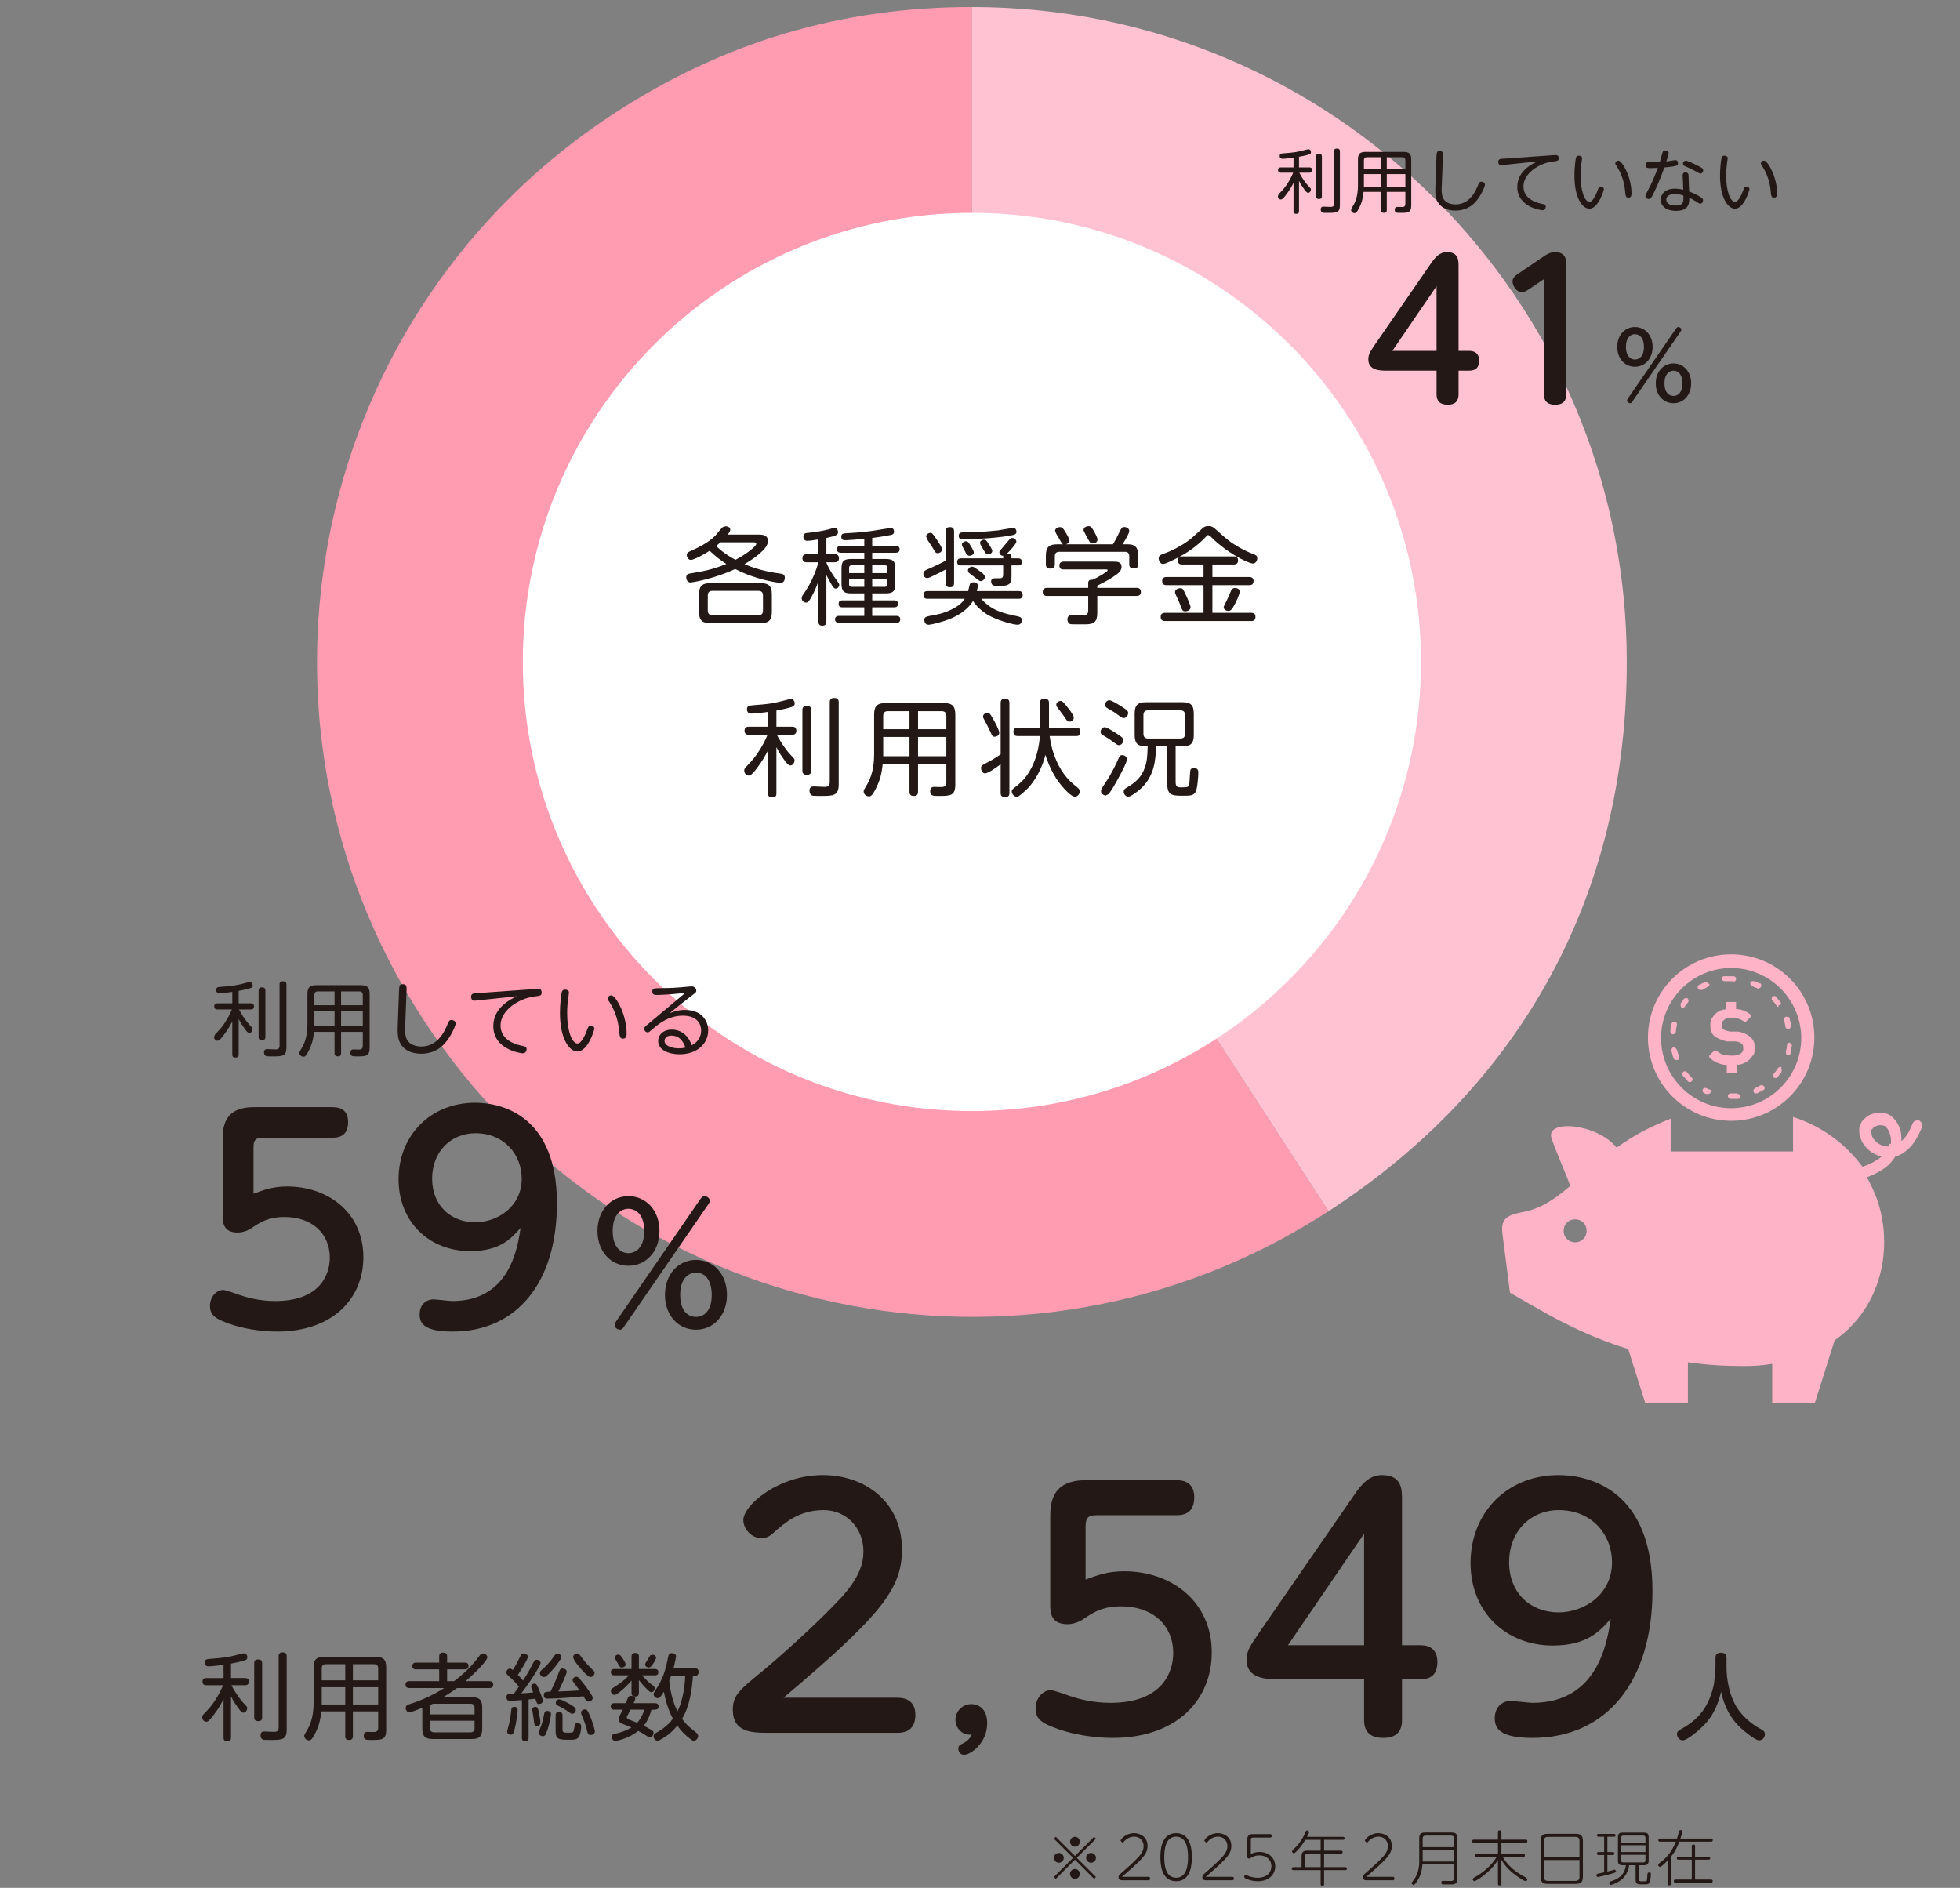<?xml version="1.0" encoding="UTF-8"?>
<svg id="_グループ_238" xmlns="http://www.w3.org/2000/svg" version="1.1" xmlns:xlink="http://www.w3.org/1999/xlink" viewBox="0 0 358 344.8">
  <rect x="0" y="0" width="358" height="344.8" fill="#808080" stroke="none"/>
  <!-- Generator: Adobe Illustrator 29.3.1, SVG Export Plug-In . SVG Version: 2.1.0 Build 151)  -->
  <defs>
    <style>
      .st0 {
        fill: #ff9cb1;
      }

      .st1 {
        fill: #231815;
      }

      .st2 {
        fill: #fff;
      }

      .st3 {
        fill: none;
      }

      .st4 {
        fill: #ffb3c7;
      }

      .st5 {
        fill: #ffc2d2;
      }
    </style>
  </defs>
  <rect class="st3" x="35" width="316.4" height="344.8"/>
  <g id="_グループ_237">
    <path id="_パス_209" class="st4" d="M345.1,208.9v.5h0c-.4,0-.9,0-1.3-.2-.6-.2-1.1-.6-1.5-1.1-.2-.2-.3-.4-.4-.7,0-.2-.1-.4-.1-.6v-.2c0-.2,0-.3.2-.4.1-.2.3-.4.6-.5.2-.1.5-.2.8-.2.2,0,.4,0,.7.1.2,0,.3.2.4.3.3.2.4.5.6.9.2.5.3,1.1.3,1.6v.5M287.7,226.9c-1.2,0-2.1-.9-2.1-2.1s.9-2.1,2.1-2.1,2.1.9,2.1,2.1-.9,2.1-2.1,2.1h0M350.7,204.7c-.6-.2-1.2,0-1.4.6h0c-.3.7-.6,1.4-1,2-.3.4-.6.8-1,1.1h0c0-.8,0-1.6-.3-2.3-.3-.9-.8-1.6-1.5-2.2-.6-.5-1.4-.7-2.2-.7s-1.6.3-2.3.7c-.3.3-.6.6-.9.9-.2.4-.4.8-.5,1.2v.6c0,.6.2,1.3.5,1.9.5.9,1.2,1.6,2,2.1.5.3,1.1.5,1.6.7h-.1c-1,.8-2.2,1.4-3.4,1.8-3.2-4.3-7.6-7.5-12.7-9.1v6.3h-22.3v-6c-1.8.7-3.6,1.5-5.3,2.4-1.6.9-3.1,1.8-4.6,2.9-3.7-4.5-13.1-5.2-11.9-1.7,1.1,3.2,2.7,6.6,3.4,8.7-2.8,2.4-5.4,4.2-8.8,4.8-3.1.6-4,1.4-3.5,4.5l1.3,10.2s3.6,2.1,4.9,2.8c5.3,3.1,10.9,5.7,16.7,7.5l3.1,9.8h7.8v-7.4c3.4.5,6.7.7,10.1.7,1.8,0,3.5-.1,5.3-.4v7.1h7.8l3.6-11.4c8.7-6.1,10.8-17.1,7.7-25.9-.5-1.3-1.1-2.6-1.8-3.9,1.2-.4,2.3-1,3.3-1.7.7-.5,1.3-1.2,1.8-1.9,0,0,0-.1.1-.2h.2c1-.4,1.9-1,2.6-1.8.9-1,1.5-2.2,2-3.4.2-.6,0-1.2-.6-1.4"/>
    <path id="_パス_210" class="st4" d="M320.1,192.8c-.2.4-.5.7-.9,1s-.9.5-1.3.6c-.2,0-.5.1-.7.1v1.5h-1.8v-1.5c-.5,0-1-.1-1.5-.3-.6-.2-1.2-.6-1.6-1,0,0-.1-.1-.1-.2v-.2l.9-.9s.2-.1.4,0c.4.3.8.6,1.2.7.5.1,1,.2,1.5.2.6,0,1.1,0,1.6-.3.4-.2.7-.6.6-1.1,0-.3,0-.6-.3-.8s-.7-.4-1.1-.4h-1.6c-.8-.2-1.6-.5-2.2-.9-.6-.5-.8-1.3-.8-2,0-.5,0-.9.3-1.3.2-.4.5-.7.8-1,.4-.3.8-.5,1.2-.6.2,0,.4,0,.6-.1v-1.3h1.8v1.3c.4,0,.8.1,1.2.2.5.2.9.4,1.3.7,0,0,.1.1.2.2v.3l-.9.9s-.2.1-.3,0c-.3-.2-.6-.4-.9-.5-.4-.1-.9-.2-1.4-.2s-1,0-1.4.4c-.3.2-.5.6-.4.9,0,.3,0,.6.3.8s.7.3,1.1.4h1.4c.9.1,1.7.4,2.4,1,.6.5.9,1.3.8,2,0,.5,0,1-.3,1.4"/>
    <path id="_パス_211" class="st4" d="M316.2,202.4c-7.1,0-12.8-5.8-12.8-12.8,0-7.1,5.8-12.8,12.8-12.8,7.1,0,12.8,5.8,12.8,12.8h0c0,7.1-5.8,12.8-12.8,12.8M316.2,174.3c-8.4,0-15.2,6.8-15.2,15.2s6.8,15.2,15.2,15.2,15.2-6.8,15.2-15.2-6.8-15.2-15.2-15.2"/>
    <path id="_パス_212" class="st4" d="M316.6,179.3h0c.3,0,.5-.2.5-.5s-.2-.5-.5-.5h-1.7c-.3,0-.4.3-.4.5s.2.4.5.4h1.7"/>
    <path id="_パス_213" class="st4" d="M312,179.7c0-.2-.2-.3-.4-.3h-.2c-.2,0-.3.2-.5.2h0l-.6.3c-.2.1-.3.4-.1.7,0,.1.2.2.4.2h.3c.4-.2.7-.4,1.1-.6.2-.1.3-.4.2-.6"/>
    <path id="_パス_214" class="st4" d="M312.8,199.2c-.4-.1-.8-.3-1.2-.5h-.2c-.2,0-.3.1-.4.3s0,.5.2.6l.4.2h.4c.3,0,.5-.2.5-.5,0-.2-.1-.4-.3-.4"/>
    <path id="_パス_215" class="st4" d="M308.1,195.8c-.2-.2-.5-.2-.7,0s-.2.5,0,.7c0,.1.2.2.3.3h0c.2.2.4.5.6.7s.5.2.7,0,.2-.5,0-.7c-.3-.3-.6-.6-.9-1"/>
    <path id="_パス_216" class="st4" d="M305.6,188.9c.2,0,.4-.2.5-.4,0-.4.1-.9.2-1.3,0-.3,0-.5-.4-.6h-.1c-.2,0-.4.1-.5.4-.1.5-.2.9-.2,1.4,0,.3.2.5.4.5h.1Z"/>
    <path id="_パス_217" class="st4" d="M307.5,184.2c.2-.4.5-.7.8-1.1.2-.2.1-.5,0-.7-.2-.2-.5-.1-.7,0h0s-.2.2-.2.3h0c-.1.2-.2.3-.4.5h0v.2c-.1.2,0,.5.2.7h.3c.2,0,.3,0,.4-.2"/>
    <path id="_パス_218" class="st4" d="M306.2,191.7c0-.2-.2-.4-.5-.4h0c-.3,0-.4.3-.4.6h0c.1.5.2.9.4,1.4,0,.2.3.3.5.3h.2c.2,0,.4-.4.3-.6h0c-.1-.4-.3-.8-.4-1.3"/>
    <path id="_パス_219" class="st4" d="M321.9,198.2h-.3c-.4.2-.8.4-1.1.6-.2.1-.3.4-.2.6,0,.2.2.3.4.3h.2c.3-.1.5-.3.8-.4h0c.1,0,.2-.2.4-.2.2-.1.3-.4.1-.7,0-.1-.2-.2-.4-.2"/>
    <path id="_パス_220" class="st4" d="M325.5,194.9c-.2-.1-.5,0-.7.1-.2.4-.5.7-.8,1.1-.2.2-.1.5,0,.7h0s.2.1.3.1.3,0,.4-.2c.2-.3.5-.6.7-.9h0v-.1c.1-.2,0-.5-.1-.7h0"/>
    <path id="_パス_221" class="st4" d="M326.7,187.9h0c.3,0,.4-.3.4-.6h0v-.2h0c0-.4-.1-.6-.2-.9h0v-.2h0c0-.2-.2-.3-.5-.3h-.2c-.2,0-.4.4-.3.6,0,.4.2.8.2,1.2,0,.2.2.4.5.4"/>
    <path id="_パス_222" class="st4" d="M317.4,199.7h-1.3c-.3,0-.5.2-.5.5,0,.2.2.4.5.5h1.4c.3,0,.5-.3.4-.5,0-.2-.2-.4-.5-.4"/>
    <path id="_パス_223" class="st4" d="M326.9,190.4h0c-.2,0-.4.2-.5.4,0,.4-.1.9-.2,1.3,0,.3,0,.5.3.6h.1c.2,0,.4-.1.5-.3v-.3h0c0-.5.1-.8.2-1.1,0-.3-.2-.5-.4-.5h0"/>
    <path id="_パス_224" class="st4" d="M321.2,180.5c.3,0,.5-.2.5-.5,0-.2,0-.4-.3-.4-.3-.1-.6-.3-.9-.4h-.4c-.2,0-.4.1-.4.3s0,.5.3.6h0c.4.2.8.3,1.2.5h.2"/>
    <path id="_パス_225" class="st4" d="M324.8,183.6h.3c.2-.2.3-.5,0-.7h0c-.2-.2-.3-.4-.5-.6h0c0-.1-.2-.2-.2-.3,0,0-.2-.1-.3-.1-.3,0-.5.2-.5.5,0,.1,0,.2.1.3.3.3.6.6.8,1,0,.1.2.2.4.2"/>
  </g>
  <path class="st1" d="M119.227,302.207l-.465.138-.449.741c-.43.707-.482.759-.482.931,0,.328.362.535.672.535.275,0,.397-.138.724-.587.087-.12.604-.879.604-1.206,0-.449-.552-.552-.604-.552M114.263,304.052c.035-.275-.259-.741-.43-1.017-.517-.792-.655-.844-.897-.844-.345,0-.637.259-.637.534l.052.225.604,1.051c.259.465.31.552.602.552.277,0,.672-.138.707-.5M117.676,312.256c-.345,1.189-.827,1.878-1.293,2.395-.259-.12-1.551-.602-1.723-.689l-.19-.294c0-.103.035-.137.275-.602.103-.225.155-.328.414-.81h2.517M112.229,311.067c-.292,0-.672.103-.672.586,0,.38.225.604.639.604h1.551c-.242.482-.259.552-.534,1.051-.087.138-.225.38-.225.707,0,.552.535.759.742.844.534.207,1.068.414,1.603.655-.931.552-1.948.931-3.017,1.138-.242.052-.569.12-.569.552,0,.275.172.758.637.758.363,0,2.483-.465,4.19-1.827.137.069,1.034.552,1.551.914.292.207.414.241.569.241.396,0,.672-.414.672-.776,0-.344-.207-.465-.5-.62-.879-.499-.948-.534-1.293-.706.345-.414.914-1.121,1.413-2.93h.639c.103,0,.672,0,.672-.586,0-.465-.345-.604-.672-.604h-3.896c.242-.534.31-.707.31-.844,0-.277-.207-.362-.344-.414l.31.052c.534,0,.689-.258.689-.69v-2.327c.414.535,1.034,1.259,1.568,1.758.38.362.5.465.707.465.345,0,.604-.344.604-.706,0-.293-.138-.397-.672-.794-.035-.017-.811-.62-1.621-1.586h2.31c.172,0,.655,0,.655-.569,0-.585-.5-.585-.655-.585h-2.896v-2.258c0-.172,0-.672-.637-.672-.552,0-.707.242-.707.672v2.258h-3.12c-.172,0-.654,0-.654.569,0,.585.482.585.654.585h2.655c-.741.776-1.465,1.379-2.19,1.828-1.086.689-1.119.707-1.119.999,0,.345.224.742.654.742.483,0,2.051-1.344,3.12-2.62v2.24c0,.277.035.484.31.62l-.397-.069c-.396,0-.517.242-.569.362l-.396.982h-2.07M125.157,306.069c-.087,2.792-.742,5.189-1.414,6.498-.465-.948-1.206-2.62-1.499-5.602.138-.362.173-.447.328-.896h2.585M126.897,306.069c.173,0,.707,0,.707-.689,0-.672-.5-.69-.707-.69h-3.878c.052-.189.465-1.913.465-2.172,0-.465-.482-.586-.758-.586-.517,0-.604.293-.69.689-.499,2.569-.964,4.12-2.43,6.24-.189.293-.224.432-.224.552,0,.379.345.741.724.741.327,0,.552-.172,1.154-1.171.5,2.705,1.259,4.153,1.655,4.929-1.016,1.361-2.327,2.172-3.051,2.568-.24.137-.482.292-.482.654,0,.38.31.794.741.794.345,0,1.276-.655,1.706-.949.776-.551,1.344-1.154,1.879-1.81.672.966,1.5,1.776,2.43,2.482.24.19.396.277.602.277.5,0,.776-.535.776-.879,0-.242-.137-.432-.447-.672-1.379-1.121-1.81-1.483-2.482-2.448,1.378-2.327,1.792-5.171,1.982-7.859h.327M102.102,310.36c-.277,0-.587.277-.587.639,0,.344.259.482.759.706.43.207,1.034.587,1.258.742.759.517.776.551.982.551.414,0,.655-.396.655-.706,0-.345-.275-.552-.982-.982-.103-.07-1.586-.949-2.085-.949M106.824,312.205c-.12,0-.689.12-.689.585,0,.173.069.328.155.552.414.999.586,1.431.792,2.24.293,1.156.327,1.293.792,1.293.07,0,.776-.017.776-.654,0-.328-.396-1.706-.948-2.982-.397-.914-.534-1.034-.879-1.034M99.878,312.48c-.292,0-.414.242-.465.465-.189,1.001-.259,1.311-.499,2.068-.07.225-.517,1.207-.517,1.448,0,.483.499.639.758.639.345,0,.517-.138.879-1.276.328-1.017.604-2.378.604-2.792,0-.482-.465-.552-.759-.552M102.74,313.325c0-.449-.19-.672-.655-.672-.602,0-.602.517-.602.672v2.809c0,1.62.672,1.62,2.55,1.62.811,0,1.396,0,1.723-.586.31-.534.397-1.516.397-1.826,0-.155,0-.639-.672-.639-.449,0-.465.155-.62,1.017-.12.741-.224.741-1.069.741-.776,0-1.051,0-1.051-.586v-2.55M105.411,301.984c-.242,0-.724.242-.724.655,0,.499,1.016,1.723,1.499,2.257.43.484,1.258,1.396,1.688,1.396.345,0,.724-.362.724-.757,0-.225-.137-.362-.344-.552-.587-.569-1.189-1.154-1.724-1.896-.758-1.016-.809-1.103-1.119-1.103M102.533,302.656c0-.379-.397-.637-.707-.637-.275,0-.43.172-.792.706-.38.552-1.224,1.569-2.051,2.241-.259.224-.379.362-.379.586,0,.397.362.741.741.741.275,0,.569-.207,1.344-1.051,1.034-1.121,1.845-2.292,1.845-2.585M98.051,315.22c.275,0,.655-.085.655-.602,0-.362-.173-1.414-.31-2.017-.138-.62-.207-.862-.62-.862-.087,0-.552.035-.552.5,0,.155,0,.207.103.724.069.379.155,1.016.19,1.344.068.602.103.913.534.913M94.001,311.739c-.5,0-.587.224-.62.62-.052.637-.207,1.638-.397,2.517-.052.207-.345,1.154-.345,1.378,0,.414.38.569.655.569.414,0,.482-.241.672-.896.345-1.224.586-3.206.586-3.568,0-.552-.396-.62-.551-.62M106.566,309.809c.379.654.552.964.948.964.345,0,.742-.259.742-.672,0-.241-.07-.344-.724-1.326-.38-.587-1.362-1.828-1.638-2.138-.224-.258-.397-.397-.62-.397-.31,0-.689.259-.689.604,0,.19.12.345.31.587.31.414.741,1.016.964,1.309-1.568.12-2.05.138-3.878.19.362-.672,1.534-3.224,1.534-3.586,0-.465-.5-.604-.759-.604-.43,0-.482.121-.896,1.276-.12.345-.759,1.879-1.311,2.947-.896.035-1.223.035-1.223.62,0,.655.465.655.689.655,1.81,0,4.723-.224,6.55-.43M95.327,317.358c0,.189,0,.672.604.672s.62-.483.62-.672v-6.963c.224-.017.948-.103,1.241-.138.275.862.31.966.655.966.172,0,.689-.103.689-.586,0-.397-.586-1.793-.792-2.275-.293-.655-.38-.862-.742-.862-.258,0-.586.19-.586.534,0,.173.087.362.259.776l.12.293c-.776.087-1.189.12-2.188.172,1.62-2.051,3.533-5.119,3.533-5.549,0-.328-.344-.587-.689-.587s-.5.259-.637.535c-.811,1.551-.897,1.723-1.88,3.258-.379-.449-.465-.552-.948-1.034.327-.465,1.827-2.81,1.827-3.276,0-.499-.569-.637-.758-.637-.38,0-.432.103-.827.931-.19.397-.604,1.224-1.172,2.103-.275-.242-.414-.259-.517-.259-.362,0-.655.344-.655.689,0,.293.138.414.707.914.482.43,1.138,1.121,1.586,1.689-.138.207-.811,1.154-.897,1.275-.327.018-.861.035-.964.052-.207.052-.414.207-.414.587,0,.689.517.689.689.689.275,0,1.293-.087,2.137-.155v6.86M86.682,314.273v1.379c0,.534-.292.741-.758.741h-6.618c-.552,0-.759-.275-.759-.741v-1.379h8.135M78.548,313.119v-1.207c0-.43.19-.741.759-.741h6.618c.517,0,.758.259.758.741v1.207h-8.135M85.046,307.051c.724-.637,1.189-1.051,2.188-2.051.534-.534,1.775-1.826,1.775-2.327,0-.362-.396-.689-.792-.689-.327,0-.465.19-.707.517-.569.759-2.017,2.637-4.567,4.55h-1.276v-2.155h3.189c.155,0,.724,0,.724-.62s-.534-.62-.724-.62h-3.189v-1.154c0-.534-.31-.672-.758-.672-.535,0-.69.31-.69.672v1.154h-4.188c-.137,0-.724,0-.724.62s.535.62.724.62h4.188v2.155h-5.429c-.155,0-.724,0-.724.639,0,.62.587.62.724.62h6.343c-1.948,1.241-4.05,2.205-6.256,2.912-.397.12-.776.259-.776.741,0,.397.293.775.707.775.31,0,1.878-.637,2.327-.827v3.809c0,1.465.602,1.896,1.913,1.896h7.135c1.326,0,1.895-.449,1.895-1.896v-3.843c0-1.483-.602-1.896-1.895-1.896h-5.257c1.293-.776,2.103-1.344,2.534-1.671h5.911c.155,0,.724,0,.724-.639,0-.62-.569-.62-.724-.62h-4.325M69.075,311.309h-4.619v-3.154h4.619v3.154M63.06,311.309h-4.293v-3.154h4.293v3.154M64.456,303.949h3.843c.534,0,.776.259.776.776v2.172h-4.619v-2.947M58.767,306.896v-2.172c0-.517.242-.776.759-.776h3.534v2.947h-4.293M69.075,312.567v2.964c0,.587-.259.742-.604.794-.189.034-1.154-.018-1.378-.018-.465,0-.655.277-.655.707,0,.776.465.776,1.361.776,1.896,0,2.74,0,2.74-1.845v-11.427c0-1.483-.586-1.896-1.895-1.896h-9.464c-1.344,0-1.895.449-1.895,1.896v6.395c0,3.137-.827,4.498-1.551,5.688-.155.259-.155.379-.155.465,0,.397.362.792.844.792.275,0,.517-.069,1.069-1.12.776-1.466,1.051-2.707,1.189-4.171h4.378v4.515c0,.517.207.707.741.707.62,0,.655-.449.655-.707v-4.515h4.619M52.364,302.501c0-.5-.225-.707-.759-.707-.707,0-.707.517-.707.707v13.013c0,.655-.327.792-.861.792-.19,0-1.483-.069-1.758-.069-.19,0-.69,0-.69.707,0,.292.122.637.432.776.137.052.24.069,1.275.069,2.223,0,3.069,0,3.069-1.913v-13.375M47.882,303.777c0-.432-.155-.69-.759-.69-.689,0-.689.5-.689.69v9.859c0,.275.017.706.724.706s.724-.447.724-.706v-9.859M42.194,303.845c.604-.103,2.258-.449,2.654-.655.122-.052.328-.155.328-.517,0-.327-.207-.706-.62-.706l-.362.052c-2.62.706-3.241.757-5.894.964-.535.052-.914.087-.914.655,0,.707.604.707.759.707.137,0,1.034-.052,2.689-.277v2.413h-3.12c-.344,0-.724.087-.724.655,0,.637.483.655.724.655h3.034c-.155.379-.517,1.223-1.121,2.223-.861,1.413-1.309,1.895-2.464,3.102-.19.207-.225.396-.225.534,0,.379.293.81.724.81.293,0,.569-.207,1.189-1.001,1.189-1.533,1.706-2.567,1.983-3.154v7.05c0,.292.034.672.689.672.672,0,.672-.449.672-.672v-7.532c.449.914.844,1.465,1.309,2.12.277.379.62.862.966.862.414,0,.689-.5.689-.827,0-.225-.017-.242-.741-1-.31-.327-1.344-1.603-2.155-3.188h2.482c.259,0,.707-.035.707-.655,0-.655-.5-.655-.707-.655h-2.55v-2.637"/>
  <path class="st1" d="M143.105,310.079c2.386-2.037,9.31-7.797,14.139-12.743,5.702-5.819,7.506-9.485,7.506-14.314,0-8.903-6.982-13.616-14.43-13.616-8.263,0-14.547,5.586-14.547,8.204,0,1.629,1.455,3.317,3.317,3.317.873,0,1.455-.291,2.269-1.047,1.92-1.687,4.539-4.073,9.077-4.073,4.189,0,7.273,3.317,7.273,7.506,0,2.095-.64,4.713-4.073,8.495-4.771,5.12-12.103,11.579-14.838,13.79-3.608,2.967-4.946,4.015-4.946,6.633,0,4.248,3.549,4.248,6.633,4.248h23.449c2.095,0,3.258-1.047,3.258-3.258,0-2.444-1.571-3.142-3.258-3.142h-20.831Z"/>
  <path class="st1" d="M177.483,316.794c-.279.664-.769,1.223-1.642,1.642-.489.245-.803.384-.803.943,0,.524.349,1.118,1.048,1.118,1.118,0,4.227-2.026,4.227-5.799,0-2.83-1.851-3.458-2.899-3.458-1.572,0-2.899,1.258-2.899,2.864s1.327,2.899,2.969,2.69Z"/>
  <path class="st1" d="M284.72,275.806c6.11,0,9.717,4.539,9.717,9.543,0,5.819-5.004,9.135-9.775,9.135-5.004,0-9.019-3.433-9.019-9.135,0-5.819,4.073-9.543,9.077-9.543ZM294.205,295.648c-.64,4.306-2.327,15.361-14.314,15.361-.582,0-3.375-.349-4.015-.349-1.28,0-2.851.931-2.851,3.142,0,1.862.873,3.608,6.924,3.608,13.616,0,21.878-10.474,21.878-26.882,0-18.154-11.23-21.122-17.165-21.122-9.31,0-16.06,6.808-16.06,16.06,0,8.961,6.459,15.07,15.012,15.07,6.284,0,8.612-2.618,10.59-4.888ZM235.25,300.478l13.907-20.366v20.366h-13.907ZM256.081,300.478v-26.65c0-1.746,0-4.422-3.666-4.422-2.269,0-3.666,1.629-4.888,3.375l-17.514,25.37c-1.687,2.502-2.327,3.375-2.327,5.004,0,3.549,3.898,3.549,5.76,3.549h15.71v7.448c0,2.095,1.047,3.258,3.549,3.258,2.386,0,3.375-1.222,3.375-3.258v-7.448h3.317c2.095,0,3.142-.989,3.142-3.142,0-2.386-1.455-3.084-3.142-3.084h-3.317ZM191.832,293.03c0,1.338,0,3.608,3.142,3.608,1.513,0,2.793-.815,3.084-1.047,1.571-1.047,3.258-2.211,6.75-2.211,5.586,0,9.484,3.317,9.484,8.554,0,3.2-1.746,9.077-11.463,9.077-3.375,0-5.935-.756-7.681-1.338-.233-.116-2.793-.989-3.2-.989-1.396,0-2.793,1.396-2.793,3.317,0,1.629.756,2.386,2.444,3.142,4.131,1.804,8.67,2.269,11.637,2.269,11.87,0,18.096-7.099,18.096-15.594,0-9.252-7.273-14.838-16.001-14.838-2.968,0-4.83.698-7.041,1.513v-9.717c0-1.629.524-2.036,2.037-2.036h14.605c2.037,0,3.2-.989,3.2-3.258,0-2.444-1.513-3.142-3.2-3.142h-16.583c-6.517,0-6.517,4.539-6.517,6.982v15.711Z"/>
  <path class="st1" d="M313.338,304.449c0,.172-.155,2.672-.345,3.464-1.103,4.636-3.413,6.481-6.136,8.015-.293.172-.552.362-.552.793,0,.517.431,1.138,1.051,1.138.758,0,2.689-1.603,3.62-2.516,1.017-1,2.534-2.689,3.378-6.36.862,3.809,2.516,5.567,3.551,6.567.793.741,2.706,2.31,3.413,2.31.741,0,1.051-.724,1.051-1.12,0-.5-.362-.724-.689-.896-.569-.31-2.499-1.379-3.964-3.309-1.879-2.482-2.361-5.877-2.361-8.084v-1.637c0-.31-.034-.965-1.017-.965-1,0-1,.707-1,.965v1.637Z"/>
  <path class="st1" d="M309.611,339.65h2.46c.076,0,.302,0,.302-.27s-.227-.27-.302-.27h-2.46v-1.91c0-.119-.011-.313-.302-.313s-.302.216-.302.313v1.91h-2.417c-.086,0-.313,0-.313.27s.227.27.313.27h2.417v3.625h-2.967c-.119,0-.313.011-.313.291s.216.281.313.281h6.473c.086,0,.313,0,.313-.291,0-.281-.237-.281-.313-.281h-2.902v-3.625ZM306.925,335.799c.086-.227.378-1.1.378-1.284,0-.205-.205-.27-.334-.27-.227,0-.27.14-.302.27-.237.906-.259.971-.367,1.284h-3.086c-.076,0-.313.011-.313.291,0,.27.248.27.313.27h2.881c-.917,2.406-2.33,3.442-3.042,3.959l-.183.27c0,.216.151.378.345.378l.27-.119c.388-.313.755-.658,1.1-1.025v4.218c0,.183.065.302.313.302.302,0,.313-.183.313-.302v-4.92c.82-1.036,1.133-1.769,1.521-2.762h5.815c.076,0,.302,0,.302-.281,0-.27-.227-.281-.302-.281h-5.621ZM293.008,341.959c-.324.065-.852.173-1.187.259-.108.032-.227.065-.227.281,0,.205.129.313.259.313.108,0,1.478-.291,2.492-.593.788-.227.831-.259.831-.485l-.216-.27c-.032,0-.108.022-.41.108-.108.032-.604.173-.96.248v-3.021h.96c.076,0,.313,0,.313-.27s-.237-.27-.313-.27h-.96v-2.794h1.187c.076,0,.313,0,.313-.259s-.237-.259-.313-.259h-2.784c-.076,0-.313,0-.313.259s.237.259.313.259h1.014v2.794h-1.014c-.076,0-.313,0-.313.27s.237.27.313.27h1.014v3.161ZM296.093,335.658c0-.27.119-.41.41-.41h3.636c.302,0,.41.151.41.41v.863h-4.456v-.863ZM300.549,338.766v.982c0,.27-.119.41-.41.41h-3.636c-.302,0-.41-.151-.41-.41v-.982h4.456ZM300.549,338.258h-4.456v-1.241h4.456v1.241ZM296.978,340.675c-.259,1.877-1.435,2.525-2.881,2.978l-.248.259.302.356c.129,0,.669-.162,1.241-.464,1.629-.874,1.985-2.082,2.179-3.129h1.176v2.6c0,.777.388.885.939.885,1.305,0,1.392,0,1.575-.281.194-.291.281-1.295.281-1.597,0-.194-.129-.302-.324-.302-.281,0-.291.162-.313.442-.065.852-.065.96-.129,1.079-.043.108-.14.108-.949.108-.205,0-.485,0-.485-.41v-2.525h.906c.669,0,.885-.237.885-.885v-4.208c0-.658-.227-.874-.885-.874h-3.852c-.669,0-.874.237-.874.874v4.208c0,.658.227.885.874.885h.583ZM288.498,339.715v3.064c0,.475-.194.744-.744.744h-4.995c-.55,0-.755-.259-.755-.744v-3.064h6.495ZM282.003,339.154v-2.924c0-.475.205-.744.755-.744h4.995c.539,0,.744.259.744.744v2.924h-6.495ZM289.124,336.284c0-1.025-.345-1.359-1.359-1.359h-5.006c-1.036,0-1.359.345-1.359,1.359v6.419c0,1.036.345,1.37,1.359,1.37h5.006c1.036,0,1.359-.356,1.359-1.37v-6.419ZM273.61,335.993h-4.413c-.162,0-.302.043-.302.281,0,.27.194.281.302.281h4.413v2.018h-3.959c-.162,0-.302.054-.302.291,0,.27.205.27.302.27h3.744c-1.111,1.791-2.719,3.032-4.229,3.852l-.216.281.302.334c.248,0,2.837-1.467,4.359-3.873v4.316c0,.205.065.313.324.313.302,0,.302-.216.302-.313v-4.369c.205.356.82,1.413,2.212,2.514,1.1.863,2.028,1.381,2.201,1.381.205,0,.324-.216.324-.356l-.237-.291c-1.737-.863-3.312-2.093-4.262-3.787h3.754c.129,0,.302-.011.302-.281,0-.248-.173-.281-.302-.281h-3.992v-2.018h4.445c.108,0,.302-.011.302-.281,0-.281-.205-.281-.302-.281h-4.445v-1.392c0-.14-.022-.313-.313-.313-.302,0-.313.183-.313.313v1.392ZM265.594,337.913v2.082h-5.74v-2.082h5.74ZM259.854,337.363v-1.543c0-.388.173-.572.561-.572h4.618c.388,0,.561.194.561.572v1.543h-5.74ZM265.594,340.535v2.449c0,.55-.388.561-.604.561-.205,0-1.187-.022-1.413-.022-.119,0-.313,0-.313.302,0,.043.022.345.27.345h1.51c.777,0,1.144-.173,1.144-1.09v-7.315c0-.82-.291-1.079-1.079-1.079h-4.79c-.82,0-1.09.281-1.09,1.079v4.294c0,1.338-.399,2.676-1.316,3.679l-.129.237.378.334c.183,0,.475-.421.626-.647.68-.993.906-1.91,1.025-3.129h5.783ZM249.549,342.779c.852-.723,2.827-2.406,3.733-3.463.518-.615.939-1.23.939-2.179,0-1.618-1.305-2.33-2.46-2.33-1.478,0-2.471,1.1-2.471,1.392l.324.334c.151,0,.194-.054.388-.281.421-.475,1.1-.809,1.802-.809,1.014,0,1.705.777,1.705,1.715,0,.604-.227,1.208-.885,1.942-1.014,1.122-2.471,2.363-2.924,2.762-.658.561-.777.658-.777,1.014,0,.518.453.539.928.539h4.542c.194,0,.302-.129.302-.324,0-.119-.054-.313-.302-.313h-4.844ZM238.352,341.02v-1.91c0-.378.173-.561.561-.561h2.309v2.471h-2.87ZM238.729,335.486c.173-.313.399-.798.399-.939l-.324-.248c-.216,0-.281.129-.324.248-.324.863-1.176,2.374-2.298,3.258l-.194.302c0,.216.173.367.334.367.173,0,.496-.345.68-.539.378-.399.874-1.003,1.424-1.91h2.794v1.974h-2.395c-.82,0-1.09.291-1.09,1.09v1.931h-1.478c-.065,0-.313,0-.313.27s.248.27.313.27h4.963v2.546c0,.086,0,.324.313.324s.313-.237.313-.324v-2.546h3.862c.076,0,.313,0,.313-.27s-.237-.27-.313-.27h-3.862v-2.471h3.075c.076,0,.313,0,.313-.281,0-.27-.237-.27-.313-.27h-3.075v-1.974h3.431c.076,0,.313,0,.313-.27s-.248-.27-.313-.27h-6.549ZM227.821,339.068c0,.151,0,.378.313.378l.302-.097c.496-.281.842-.485,1.586-.485,1.219,0,2.201.734,2.201,1.996,0,1.111-.788,2.093-2.525,2.093-.852,0-1.489-.248-1.715-.345l-.421-.162c-.129,0-.302.108-.302.302,0,.205.151.291.27.345.68.324,1.456.496,2.212.496,2.007,0,3.183-1.208,3.183-2.719,0-1.521-1.165-2.632-2.891-2.632-.831,0-1.305.259-1.564.388v-2.579c0-.356.129-.432.432-.432h3.086c.205,0,.313-.129.313-.313,0-.119-.054-.324-.313-.324h-3.204c-.96,0-.96.723-.96,1.068v3.021ZM220.233,342.779c.852-.723,2.827-2.406,3.733-3.463.518-.615.939-1.23.939-2.179,0-1.618-1.305-2.33-2.46-2.33-1.478,0-2.471,1.1-2.471,1.392l.324.334c.151,0,.194-.054.388-.281.421-.475,1.1-.809,1.802-.809,1.014,0,1.705.777,1.705,1.715,0,.604-.227,1.208-.885,1.942-1.014,1.122-2.471,2.363-2.924,2.762-.658.561-.777.658-.777,1.014,0,.518.453.539.928.539h4.542c.194,0,.302-.129.302-.324,0-.119-.054-.313-.302-.313h-4.844ZM214.825,342.952c-2.018,0-2.169-2.503-2.169-3.754,0-1.305.173-3.754,2.169-3.754,2.028,0,2.169,2.525,2.169,3.754,0,1.284-.162,3.754-2.169,3.754ZM214.825,343.588c2.837,0,2.87-3.409,2.87-4.391,0-.971-.032-4.391-2.87-4.391-2.859,0-2.87,3.452-2.87,4.391,0,.928.011,4.391,2.87,4.391ZM204.928,342.779c.852-.723,2.827-2.406,3.733-3.463.518-.615.939-1.23.939-2.179,0-1.618-1.305-2.33-2.46-2.33-1.478,0-2.471,1.1-2.471,1.392l.324.334c.151,0,.194-.054.388-.281.421-.475,1.1-.809,1.802-.809,1.014,0,1.705.777,1.705,1.715,0,.604-.227,1.208-.885,1.942-1.014,1.122-2.471,2.363-2.924,2.762-.658.561-.777.658-.777,1.014,0,.518.453.539.928.539h4.542c.194,0,.302-.129.302-.324,0-.119-.054-.313-.302-.313h-4.844ZM196.342,341.355c-.485,0-.895.399-.895.895s.399.906.895.906c.507,0,.895-.421.895-.906s-.388-.895-.895-.895ZM196.342,335.475c-.485,0-.895.399-.895.906,0,.485.399.895.895.895.507,0,.895-.421.895-.895,0-.496-.388-.906-.895-.906ZM193.407,338.42c-.496,0-.906.399-.906.895s.41.895.906.895.895-.41.895-.895-.399-.895-.895-.895ZM199.276,338.42c-.485,0-.895.399-.895.895s.41.895.895.895c.507,0,.906-.41.906-.895s-.399-.895-.906-.895ZM196.342,339.65l3.496,3.506.345-.345-3.506-3.496,3.506-3.496-.345-.345-3.496,3.506-3.496-3.506-.345.345,3.506,3.496-3.506,3.496.345.345,3.496-3.506Z"/>
  <g>
    <path class="st0" d="M177.526,120.897l65.146,100.316c-55.404,35.978-129.481,20.231-165.461-35.17C41.233,130.639,56.977,56.561,112.38,20.581,132.325,7.63,153.745,1.285,177.526,1.285v119.611Z"/>
    <path class="st5" d="M177.526,120.897V1.285c66.06,0,119.611,53.552,119.611,119.611,0,42.279-19.009,77.289-54.466,100.316l-65.146-100.316Z"/>
    <path class="st2" d="M177.519,202.926c45.3,0,82.025-36.723,82.025-82.025s-36.725-82.023-82.025-82.023-82.025,36.72-82.025,82.023,36.725,82.025,82.025,82.025"/>
    <path class="st1" d="M219.829,105.388h-6.748c-.347,0-.81.077-.81.752,0,.714.578.733.81.733h6.748v5.051h-7.037c-.424,0-.79.154-.79.752,0,.713.54.752.79.752h15.714c.482,0,.81-.173.81-.771,0-.694-.501-.733-.81-.733h-7.057v-5.051h6.729c.231,0,.79-.019.79-.752s-.598-.733-.79-.733h-6.729v-2.295h3.875c.289,0,.81-.039.81-.733,0-.733-.598-.733-.81-.733h-9.39c-.347,0-.81.077-.81.733,0,.733.598.733.81.733h3.895v2.295ZM226.442,108.01c0-.424-.501-.617-.829-.617-.501,0-.675.25-.906.829-.27.636-.424,1.041-.713,1.6q-.482.906-.482,1.08c0,.482.54.675.829.675.501,0,.733-.347,1.215-1.253.193-.347.887-1.774.887-2.314ZM215.587,107.431c-.463,0-.964.27-.964.713,0,.193.058.328.328.887.251.521.501,1.118.694,1.639.289.771.366.983.868.983.308,0,.945-.193.945-.733,0-.347-.482-1.446-.675-1.87-.694-1.504-.752-1.62-1.195-1.62ZM220.697,97.714l.366.212c.347.347.733.752,1.485,1.369,2.853,2.41,5.746,3.625,6.266,3.625.656,0,.829-.675.829-.983,0-.443-.308-.578-.656-.713-.81-.308-1.658-.694-2.545-1.195-1.716-.964-2.314-1.504-4.126-3.123-.733-.656-.945-.829-1.581-.829-.598,0-.829.193-1.003.328-.116.096-.289.25-1.967,1.774-.193.193-2.198,1.889-5.437,3.046-.328.116-.694.25-.694.771,0,.386.27,1.003.81,1.003.424,0,1.947-.752,2.487-1.041,1.928-.983,3.74-2.237,5.225-3.818.347-.366.386-.424.54-.424ZM198.744,96.095c-.212,0-.829.193-.829.675,0,.174.058.289.578,1.253.636,1.157.656,1.234,1.08,1.234.231,0,.887-.116.887-.714,0-.386-.405-1.08-.752-1.697-.405-.675-.482-.752-.964-.752ZM200.421,107.373v-.405c.81-.405,1.658-.81,2.738-1.504,1.041-.675,1.697-1.157,1.697-1.928,0-.964-.848-.964-1.504-.964h-9.1c-.463,0-.752.25-.752.713,0,.714.54.714.733.714h7.693c.251,0,.386,0,.386.173,0,.231-1.774,1.292-2.776,1.716-.559-.077-.771.212-.771.598v.887h-7.5c-.231,0-.81.019-.81.733,0,.733.617.733.81.733h7.5v2.603c0,.867-.443.964-1.022.964l-1.986-.039c-.231,0-.79,0-.79.771,0,.27.116.598.347.771.174.116.405.116,1.06.116h1.967c1.581,0,2.082-.578,2.082-2.082v-3.104h7.153c.27,0,.81-.019.81-.733,0-.733-.598-.733-.81-.733h-7.153ZM194.656,99.411c.521-.135.675-.444.675-.694,0-.328-.443-1.08-.675-1.465-.424-.694-.617-.983-1.06-.983-.405,0-.887.27-.887.675l.193.501.578.964c.463.829.501.925.733,1.003h-1.118c-1.446,0-2.063.482-2.063,2.044v1.6c0,.598.27.791.868.791.752,0,.771-.54.771-.81v-1.427c0-.54.251-.829.81-.829h11.973c.559,0,.81.27.81.829v1.427c0,.52.193.79.868.79.771,0,.771-.54.771-.79v-1.581c0-.791-.077-2.044-1.87-2.044h-1.003c.366-.559,1.234-1.967,1.234-2.429,0-.54-.598-.733-.906-.733-.443,0-.521.173-.964,1.08-.328.694-.598,1.234-1.118,2.082h-8.618ZM172.723,102.399c-.945.521-1.928.983-2.911,1.408-.829.347-1.157.501-1.157.945,0,.289.193.829.675.829.289,0,.771-.251,1.022-.366.578-.289,1.774-.867,2.371-1.195v2.429c0,.289.019.81.79.81.752,0,.752-.578.752-.81v-9.37c0-.598-.251-.81-.81-.81-.733,0-.733.598-.733.81v5.321ZM177.523,103.498c-.347,0-.733.366-.733.713l.096.328c.058.077.675.52,1.003.79.945.733,1.041.81,1.253.81.347,0,.752-.366.752-.771,0-.386-.521-.752-1.08-1.157-.964-.694-1.06-.713-1.292-.713ZM179.683,98.562c-.116,0-.675.135-.675.578,0,.193.058.289.559,1.157.501.829.559.945.925.945.193,0,.752-.154.752-.617,0-.308-.521-1.08-.771-1.446-.366-.54-.424-.617-.79-.617ZM176.367,98.852c-.135,0-.675.174-.675.636,0,.212.598,1.253.752,1.542.135.193.308.482.636.482.251,0,.79-.193.79-.617,0-.308-.54-1.157-.752-1.504-.251-.424-.386-.54-.752-.54ZM185.66,97.097c0-.289-.174-.694-.617-.694-.154,0-2.314.405-2.738.463-2.931.328-5.36.366-6.42.366-.251,0-.771.019-.771.617,0,.656.482.656,1.022.656.463,0,5.051-.116,8.078-.636,1.099-.193,1.446-.251,1.446-.771ZM170.062,97.329c-.347-.077-.906.231-.906.656l.231.578c.154.231.887,1.35,1.041,1.6.386.675.482.868.848.868.347,0,.79-.27.79-.656,0-.289-.174-.617-.81-1.6-.829-1.234-.925-1.369-1.195-1.446ZM178.43,107.952c.116-.443.174-.81.174-.983,0-.578-.598-.617-.79-.617-.289,0-.54.096-.675.347l-.308,1.253h-7.423c-.193,0-.733.019-.733.714s.54.694.733.694h6.806c-.386.578-.771.964-1.35,1.35-1.446.964-3.143,1.427-4.068,1.6-1.774.308-1.967.366-1.967.945,0,.27.135.848.771.848.54,0,2.622-.521,4.087-1.138,1.311-.559,3.027-1.542,4.03-3.201.906,1.369,2.275,2.372,3.393,2.892,1.832.868,4.068,1.446,4.762,1.446.713,0,.771-.714.771-.848,0-.521-.386-.598-.79-.694-2.564-.54-4.704-1.003-6.632-3.201h6.845c.212,0,.733,0,.733-.714,0-.675-.521-.694-.733-.694h-7.635ZM184.753,101.705c0-.25-.039-.617-.829-.578.424-.424,1.716-1.774,1.716-2.217,0-.347-.366-.656-.713-.656-.27,0-.405.116-.463.173-.366.386-.887,1.061-1.234,1.465-.617.694-.694.771-.694.983,0,.231.212.656.713.636l-.019.193v.27h-7.674c-.174,0-.733.019-.733.656s.559.636.733.636h7.674v1.697c0,.424-.154.598-.463.656h-.964c-.289,0-.771,0-.771.578,0,.058,0,.694.578.771.193.019,1.099.019,1.35.019,1.465,0,1.793-.482,1.793-1.812v-1.909h1.176c.193,0,.733,0,.733-.636s-.54-.656-.733-.656h-1.176v-.27ZM150.943,98.254c1.986-.444,2.121-.598,2.121-1.099,0-.173-.077-.752-.675-.752-.096,0-.675.173-1.003.27-.964.25-2.198.482-3.914.656-.289.019-.733.077-.733.694,0,.116,0,.752.713.752.328,0,1.234-.116,2.024-.25v2.699h-2.121c-.231,0-.79.019-.79.733,0,.733.598.733.79.733h2.121c0,.019-.231.925-.694,2.082-.656,1.639-1.388,2.834-2.044,3.76-.231.328-.308.501-.308.714,0,.424.366.81.79.81.328,0,.501-.174.906-.868.424-.713.945-1.851,1.35-2.969v7.249c0,.347.058.81.733.81.733,0,.733-.559.733-.81v-8.445c.27.559.771,1.485,1.003,1.851.251.386.405.636.713.636.328,0,.636-.328.636-.714q0-.193-.501-.867c-1.215-1.639-1.677-2.738-1.851-3.162v-.077h1.542c.463,0,.752-.212.752-.733,0-.714-.559-.733-.752-.733h-1.542v-2.969ZM159.311,105.754h2.776v.964c0,.308-.154.463-.463.463h-2.314v-1.427ZM155.57,107.181c-.347,0-.482-.154-.482-.463v-.964h2.776v1.427h-2.294ZM161.624,103.247c.308,0,.463.135.463.482v.945h-2.776v-1.427h2.314ZM157.865,104.674h-2.776v-.945c0-.347.174-.482.482-.482h2.294v1.427ZM159.311,98.254c1.87-.231,3.393-.559,3.432-.559.251-.058.559-.154.559-.598,0-.097-.019-.675-.598-.675-.116,0-2.873.463-3.413.54-1.928.27-3.509.366-4.955.444-.231.019-.675.039-.675.598,0,.656.482.656.81.656.463,0,2.024-.116,3.393-.25v1.273h-4.261c-.443,0-.733.193-.733.636,0,.521.386.636.733.636h4.261v1.137h-2.352c-1.407,0-1.812.386-1.812,1.793v2.68c0,1.446.424,1.812,1.812,1.812h2.352v1.273h-3.991c-.636,0-.694.366-.694.656,0,.328.135.617.694.617h3.991v1.562h-4.608c-.463,0-.733.212-.733.636,0,.463.328.636.733.636h10.469c.443,0,.713-.212.713-.656,0-.463-.328-.617-.713-.617h-4.415v-1.562h4.01c.617,0,.694-.366.694-.636,0-.386-.193-.636-.694-.636h-4.01v-1.273h2.41c1.446,0,1.812-.424,1.812-1.812v-2.68c0-1.408-.405-1.793-1.812-1.793h-2.41v-1.137h4.28c.328,0,.733-.116.733-.636,0-.636-.598-.636-.733-.636h-4.28v-1.427ZM139.363,111.499c0,.578-.27.868-.848.868h-8.368c-.598,0-.868-.289-.868-.868v-2.718c0-.617.289-.868.848-.868h8.387c.54,0,.848.231.848.868v2.718ZM140.982,108.55c0-1.562-.617-2.044-2.063-2.044h-9.177c-1.427,0-2.063.482-2.063,2.044v3.22c0,1.6.656,2.044,2.063,2.044h9.177c1.465,0,2.063-.501,2.063-2.044v-3.22ZM137.608,99.044c.27,0,.521,0,.521.289,0,.443-1.812,1.889-3.798,2.911-1.099-.598-2.217-1.273-3.528-2.526.251-.193.424-.347.79-.675h6.015ZM132.923,97.637c.289-.386.463-.656.463-.906,0-.443-.501-.617-.829-.617l-.501.135c-.251.154-1.138,1.292-1.35,1.523-1.33,1.427-3.586,2.429-4.743,2.95-.231.096-.521.25-.521.656,0,.366.27.887.771.887.27,0,1.485-.444,3.413-1.678.868.848,1.774,1.6,3.046,2.41-2.545,1.06-4.319,1.35-6.575,1.735-.366.058-.752.135-.752.713,0,.386.231.945.79.945.193,0,4.242-.636,8.156-2.468,3.895,2.044,8.059,2.545,8.291,2.545.598,0,.771-.598.771-.925,0-.675-.463-.733-.887-.791-.983-.135-3.76-.52-6.478-1.716,1.369-.791,2.41-1.581,3.201-2.333.443-.424,1.08-1.137,1.08-1.889,0-1.157-1.138-1.176-1.542-1.176h-5.803Z"/>
    <path class="st1" d="M205.054,137.912c-.424,0-.54.135-.733.578-.386.868-1.176,2.642-2.449,4.531-.733,1.118-.771,1.176-.771,1.446,0,.501.501.829.887.829l.501-.27c.193-.212.906-1.234,1.774-2.873.424-.771,1.581-2.911,1.581-3.49,0-.501-.559-.752-.79-.752ZM201.738,132.822c-.328,0-.713.405-.713.829,0,.386.212.501.482.656.656.386,1.215.733,1.832,1.195.713.54.79.598,1.06.598.424,0,.79-.501.79-.906,0-.135-.039-.347-.366-.617-.443-.347-1.176-.81-1.581-1.061-1.08-.636-1.234-.694-1.504-.694ZM202.606,127.886c-.366,0-.752.386-.752.829,0,.405.251.54.521.694.656.366,1.176.675,1.909,1.215.656.482.733.521.964.521.424,0,.81-.444.81-.906,0-.405-.193-.559-1.195-1.195-.54-.347-1.812-1.157-2.256-1.157ZM216.449,134.017c0,.636-.308.868-.868.868h-5.861c-.521,0-.868-.212-.868-.868v-3.412c0-.598.289-.868.868-.868h5.861c.598,0,.868.289.868.868v3.412ZM214.733,136.311h1.253c1.485,0,2.063-.521,2.063-2.063v-3.933c0-1.562-.598-2.063-2.063-2.063h-6.671c-1.465,0-2.063.501-2.063,2.063v3.933c0,1.562.598,2.063,2.063,2.063h.308c-.039,2.198-.212,2.911-.366,3.412-.694,2.333-1.909,3.201-3.509,4.165-.231.135-.501.328-.501.714,0,.443.405.906.829.906.482,0,1.755-.945,2.41-1.581,2.371-2.275,2.622-5.167,2.661-7.616h2.063v6.941c0,2.082,1.041,2.082,2.853,2.082,1.253,0,1.928,0,2.294-.656.366-.636.521-2.853.521-3.606,0-.173,0-.81-.81-.81-.598,0-.656.405-.675.636-.039.27-.096,1.465-.116,1.735-.096,1.176-.116,1.176-1.581,1.176-.482,0-.964-.058-.964-.906v-6.594ZM182.773,137.777c-.386.27-1.234.867-2.371,1.446-1.08.559-1.215.617-1.215,1.061,0,.289.193.964.733.964.598,0,2.256-1.215,2.853-1.658v5.225c0,.289.039.791.81.791.79,0,.79-.559.79-.791v-16.407c0-.559-.212-.81-.829-.81-.771,0-.771.598-.771.81v9.37ZM193.763,128.021c-.521,0-.829.366-.829.694,0,.231.135.405.289.617.559.713.887,1.137,1.195,1.6.521.791.578.868.906.868.386,0,.81-.289.81-.714,0-.405-.636-1.253-.964-1.677-.925-1.215-1.176-1.388-1.407-1.388ZM180.267,130.199c-.347.039-.713.289-.713.675,0,.193.039.25.443,1.003.116.212.578,1.08.925,1.831.308.714.366.848.771.848s.829-.289.829-.733-.79-1.928-1.003-2.294c-.675-1.215-.81-1.388-1.253-1.33ZM196.54,134.441c.328,0,.79-.039.79-.752s-.405-.791-.79-.791h-4.936v-4.492c0-.212,0-.81-.79-.81-.694,0-.868.328-.868.81v4.492h-4.03c-.231,0-.81,0-.81.771,0,.694.443.771.81.771h4.01c-.019.405-.193,3.876-2.14,6.845-.752,1.157-1.504,1.831-2.506,2.584-.328.25-.482.405-.482.675,0,.424.386.964.887.964.27,0,.443-.039,1.6-1.099,2.005-1.812,3.22-4.685,3.663-6.536.733,2.333,1.87,4.55,3.567,6.324.463.482,1.311,1.311,1.793,1.311.54,0,.925-.501.925-.964,0-.308-.193-.52-.54-.81-.964-.752-2.545-2.024-3.779-4.897-.79-1.851-1.022-3.297-1.195-4.396h4.82ZM172.851,138.124h-5.167v-3.528h5.167v3.528ZM166.123,138.124h-4.801v-3.528h4.801v3.528ZM167.684,129.891h4.3c.598,0,.868.289.868.868v2.429h-5.167v-3.297ZM161.322,133.188v-2.429c0-.578.27-.868.848-.868h3.952v3.297h-4.801ZM172.851,139.531v3.316c0,.656-.289.829-.675.887-.212.039-1.292-.019-1.542-.019-.521,0-.733.308-.733.79,0,.868.521.868,1.523.868,2.121,0,3.066,0,3.066-2.063v-12.783c0-1.658-.656-2.121-2.121-2.121h-10.585c-1.504,0-2.121.501-2.121,2.121v7.153c0,3.509-.925,5.032-1.735,6.363-.174.289-.174.424-.174.521,0,.443.405.887.945.887.308,0,.578-.077,1.195-1.253.868-1.639,1.176-3.027,1.33-4.666h4.897v5.051c0,.578.231.791.829.791.694,0,.733-.501.733-.791v-5.051h5.167ZM153.193,128.271c0-.559-.251-.79-.848-.79-.79,0-.79.578-.79.79v14.557c0,.733-.366.887-.964.887-.212,0-1.658-.077-1.967-.077-.212,0-.771,0-.771.79,0,.328.135.714.482.868.154.058.27.077,1.427.077,2.487,0,3.432,0,3.432-2.14v-14.962ZM148.18,129.698c0-.482-.174-.771-.848-.771-.771,0-.771.559-.771.771v11.028c0,.308.019.791.81.791s.81-.501.81-.791v-11.028ZM141.817,129.775c.675-.116,2.526-.501,2.969-.733.135-.058.366-.173.366-.578,0-.366-.231-.79-.694-.79l-.405.058c-2.931.791-3.625.848-6.594,1.08-.598.058-1.022.097-1.022.733,0,.791.675.791.848.791.154,0,1.157-.058,3.008-.308v2.699h-3.49c-.386,0-.81.096-.81.733,0,.713.54.733.81.733h3.393c-.174.424-.578,1.369-1.253,2.487-.964,1.581-1.465,2.121-2.757,3.47-.212.231-.251.444-.251.598,0,.424.328.906.81.906.328,0,.636-.231,1.33-1.118,1.33-1.716,1.909-2.873,2.217-3.528v7.886c0,.328.039.752.771.752.752,0,.752-.501.752-.752v-8.425c.501,1.022.945,1.639,1.465,2.371.308.424.694.964,1.08.964.463,0,.771-.559.771-.925,0-.25-.019-.27-.829-1.118-.347-.366-1.504-1.793-2.41-3.567h2.776c.289,0,.79-.039.79-.733,0-.733-.559-.733-.79-.733h-2.853v-2.95Z"/>
    <path class="st1" d="M125.197,191.326c-.237.059-.621.148-1.212.148-1.138,0-2.602-.414-2.602-1.36,0-.458.355-.976,1.257-.976,1.271,0,2.099.813,2.557,2.188ZM125.183,181.333c-1.02.857-4.627,3.873-6.534,5.47-.887.739-.99.813-.99,1.094,0,.296.266.65.65.65.207,0,.281-.074,1.035-.724.857-.724,2.705-2.321,5.381-2.321,2.705,0,3.341,1.611,3.341,2.72,0,.266,0,1.818-1.715,2.676-1.02-2.853-3.282-2.853-3.636-2.853-1.523,0-2.498.916-2.498,2.084,0,1.715,2.07,2.424,3.903,2.424,3.075,0,5.233-1.818,5.233-4.376,0-1.567-1.035-3.725-4.242-3.725-1.153,0-1.936.281-2.794.591,1.286-1.05,2.114-1.744,4.095-3.252.695-.517.769-.576.769-.872,0-.237-.163-.769-.902-.769-.296,0-1.7.163-2.01.177-.562.044-1.641.133-3.651.148-1.168.015-1.478.015-1.478.636,0,.606.576.606.724.606.739,0,2.572-.074,5.322-.384ZM111.636,181.792c-.355,0-.636.31-.636.606,0,.148.044.207.399.754.828,1.301,1.508,3.089,1.685,5.055.089,1.05.133,1.493.695,1.493.68,0,.68-.636.68-.961,0-1.463-.399-3.178-.99-4.523-.355-.813-1.197-2.424-1.833-2.424ZM103.21,180.742c-.517,0-.591.399-.636.621-.103.488-.296,2.07-.296,3.651,0,4.775,1.744,7.036,3.178,7.036,1.951,0,3.104-3.962,3.104-4.169,0-.325-.325-.562-.68-.562-.34,0-.384.089-.71.946-.37.99-1.035,2.321-1.67,2.321-1.079,0-1.907-2.454-1.907-5.499,0-1.123.089-2.01.163-2.587.03-.177.163-1.035.163-1.227,0-.384-.37-.532-.71-.532ZM94.423,181.954c-2.602,1.183-4.316,2.942-4.316,5.455,0,4.302,5.041,4.967,5.381,4.967.517,0,.695-.458.695-.71,0-.488-.266-.547-1.035-.71-1.064-.222-3.725-1.05-3.725-3.666,0-2.676,3.178-4.952,6.371-5.322.872-.104,1.138-.133,1.138-.68,0-.68-.429-.68-.65-.68l-.562.03-9.579.68c-.015,0-1.256.059-1.478.089-.399.059-.621.266-.621.665,0,.177.074.695.606.695.118,0,.251-.015.636-.059l7.14-.754ZM72.642,187.616c-.044,1.345.089,1.966.237,2.395.591,1.67,2.143,2.439,4.05,2.439,3.341,0,4.775-2.35,5.396-3.415.414-.695.902-1.759.902-2.129,0-.399-.429-.621-.739-.621-.429,0-.503.192-.783.872-1.064,2.631-2.646,3.976-4.775,3.976-1.449,0-2.513-.68-2.779-1.7-.163-.606-.177-1.316-.148-1.936l.251-6.445c.03-.857.059-1.301-.68-1.301-.65,0-.65.325-.695,1.36l-.237,6.504ZM66.264,187.379h-3.962v-2.705h3.962v2.705ZM61.105,187.379h-3.681v-2.705h3.681v2.705ZM62.302,181.067h3.296c.458,0,.665.222.665.665v1.863h-3.962v-2.528ZM57.424,183.595v-1.863c0-.444.207-.665.65-.665h3.03v2.528h-3.681ZM66.264,188.459v2.543c0,.503-.222.636-.517.68-.163.03-.99-.015-1.183-.015-.399,0-.562.237-.562.606,0,.665.399.665,1.168.665,1.626,0,2.35,0,2.35-1.582v-9.801c0-1.271-.503-1.626-1.626-1.626h-8.116c-1.153,0-1.626.384-1.626,1.626v5.484c0,2.69-.71,3.858-1.33,4.878-.133.222-.133.325-.133.399,0,.34.31.68.724.68.237,0,.444-.059.917-.961.665-1.257.902-2.321,1.02-3.577h3.755v3.873c0,.444.177.606.636.606.532,0,.562-.384.562-.606v-3.873h3.962ZM52.318,179.826c0-.429-.192-.606-.65-.606-.606,0-.606.443-.606.606v11.161c0,.562-.281.68-.739.68-.163,0-1.271-.059-1.508-.059-.163,0-.591,0-.591.606,0,.251.103.547.37.665.118.044.207.059,1.094.059,1.907,0,2.631,0,2.631-1.641v-11.471ZM48.475,180.919c0-.369-.133-.591-.65-.591-.591,0-.591.429-.591.591v8.455c0,.237.015.606.621.606s.621-.384.621-.606v-8.455ZM43.596,180.979c.517-.089,1.937-.384,2.277-.562.103-.044.281-.133.281-.444,0-.281-.177-.606-.532-.606l-.31.044c-2.247.606-2.779.65-5.055.828-.458.044-.783.074-.783.562,0,.606.517.606.65.606.118,0,.887-.044,2.306-.237v2.07h-2.676c-.296,0-.621.074-.621.562,0,.547.414.562.621.562h2.602c-.133.325-.443,1.05-.961,1.907-.739,1.212-1.123,1.626-2.114,2.661l-.192.458c0,.325.251.695.621.695.251,0,.488-.177,1.02-.857,1.02-1.316,1.463-2.203,1.7-2.705v6.046c0,.251.03.576.591.576.576,0,.576-.384.576-.576v-6.46c.384.783.724,1.256,1.123,1.818.237.325.532.739.828.739.355,0,.591-.429.591-.71,0-.192-.015-.207-.636-.857-.266-.281-1.153-1.375-1.848-2.735h2.129c.222,0,.606-.03.606-.562,0-.562-.429-.562-.606-.562h-2.188v-2.262Z"/>
    <path class="st1" d="M86.832,206.974c5.319,0,8.46,3.951,8.46,8.308,0,5.066-4.357,7.954-8.511,7.954-4.357,0-7.852-2.989-7.852-7.954,0-5.066,3.546-8.308,7.903-8.308ZM95.089,224.249c-.557,3.749-2.026,13.374-12.462,13.374-.507,0-2.938-.304-3.495-.304-1.115,0-2.482.811-2.482,2.736,0,1.621.76,3.141,6.028,3.141,11.854,0,19.048-9.119,19.048-23.405,0-15.806-9.777-18.389-14.944-18.389-8.105,0-13.982,5.927-13.982,13.982,0,7.802,5.623,13.121,13.07,13.121,5.471,0,7.498-2.28,9.22-4.255ZM40.684,221.969c0,1.165,0,3.141,2.736,3.141,1.317,0,2.432-.709,2.685-.912,1.368-.912,2.837-1.925,5.876-1.925,4.863,0,8.257,2.888,8.257,7.447,0,2.786-1.52,7.903-9.98,7.903-2.938,0-5.167-.659-6.687-1.165-.203-.101-2.432-.861-2.786-.861-1.216,0-2.432,1.216-2.432,2.888,0,1.418.659,2.077,2.128,2.736,3.597,1.57,7.548,1.976,10.132,1.976,10.334,0,15.755-6.18,15.755-13.577,0-8.055-6.332-12.918-13.931-12.918-2.584,0-4.205.608-6.13,1.317v-8.46c0-1.418.456-1.773,1.773-1.773h12.716c1.773,0,2.786-.861,2.786-2.837,0-2.128-1.317-2.736-2.786-2.736h-14.438c-5.674,0-5.674,3.951-5.674,6.079v13.678Z"/>
    <path class="st1" d="M121.459,236.501c0,3.696,2.395,6.356,5.676,6.356,3.193,0,5.647-2.602,5.647-6.356,0-3.814-2.483-6.386-5.647-6.386-3.252,0-5.676,2.631-5.676,6.386ZM109.131,224.823c0,3.755,2.424,6.356,5.647,6.356,3.282,0,5.676-2.661,5.676-6.356,0-3.725-2.424-6.356-5.676-6.356-3.163,0-5.647,2.572-5.647,6.356ZM124.238,236.501c0-3.045,1.537-4.05,2.897-4.05,2.01,0,2.868,1.863,2.868,4.05,0,2.986-1.478,4.021-2.868,4.021-1.478,0-2.897-1.094-2.897-4.021ZM111.91,224.823c0-3.075,1.567-4.05,2.868-4.05s2.897.946,2.897,4.05c0,3.193-1.685,4.05-2.897,4.05-1.271,0-2.868-.917-2.868-4.05ZM112.59,241.261c-.266.384-.325.532-.325.739,0,.503.532.857.976.857.296,0,.503-.177.769-.591l15.314-22.233c.266-.384.325-.532.325-.71,0-.503-.532-.857-.976-.857-.355,0-.562.266-.769.562l-15.314,22.233Z"/>
    <path class="st1" d="M322.178,29.336c-.304,0-.544.266-.544.519,0,.127.038.177.342.646.709,1.114,1.291,2.645,1.443,4.329.076.899.114,1.278.595,1.278.582,0,.582-.544.582-.823,0-1.253-.342-2.721-.848-3.873-.304-.696-1.025-2.076-1.569-2.076ZM314.964,28.437c-.443,0-.506.342-.544.532-.089.418-.253,1.772-.253,3.126,0,4.088,1.494,6.025,2.721,6.025,1.671,0,2.658-3.392,2.658-3.569,0-.278-.279-.481-.582-.481-.291,0-.329.076-.608.81-.316.848-.886,1.987-1.43,1.987-.924,0-1.633-2.101-1.633-4.708,0-.962.076-1.721.139-2.215l.139-1.051c0-.329-.316-.456-.608-.456ZM307.932,29.348c-.253,0-.532.215-.532.557,0,.253.165.354.38.443.645.291,1.354.595,1.911.924.683.392.759.43.937.43.253,0,.468-.279.468-.595,0-.278-.152-.418-.772-.734-.481-.253-2.012-1.025-2.392-1.025ZM303.995,30.589c2.392-.241,2.493-.317,2.493-.797,0-.316-.165-.544-.443-.544-.253,0-1.418.215-1.683.241.101-.316.43-1.342.43-1.557,0-.342-.38-.456-.62-.456-.127,0-.405.025-.519.405-.076.241-.405,1.43-.481,1.709-.228.013-1.316.013-1.974.013-.19,0-.62,0-.62.532,0,.57.418.57.899.57s.873-.013,1.329-.038c-.519,1.418-1.101,2.81-1.81,4.114-.139.253-.456.861-.456,1.025,0,.342.316.544.62.544.354,0,.481-.278.785-.861.557-1.089,1.43-3.101,2.05-4.898ZM307.476,35.715c.038,1.126.051,1.823-1.468,1.823-.949,0-1.658-.392-1.658-1.076,0-.57.494-1.025,1.569-1.025.683,0,1.253.177,1.557.279ZM307.451,34.652c-.797-.19-1.392-.19-1.531-.19-1.81,0-2.582,1.025-2.582,2.012,0,1.228,1.076,2.038,2.784,2.038,2.443,0,2.443-1.493,2.43-2.392.683.316,1.177.646,1.278.709.544.354.595.38.709.38.342,0,.532-.342.532-.633,0-.228-.101-.354-.506-.608-.481-.316-1.278-.709-2.038-.987,0-.291-.101-2.949-.114-3.012-.051-.468-.456-.481-.557-.481-.443,0-.519.329-.519.557l.051.785c.025.519.038,1,.063,1.823ZM295.584,29.336c-.304,0-.544.266-.544.519,0,.127.038.177.342.646.709,1.114,1.291,2.645,1.443,4.329.076.899.114,1.278.595,1.278.582,0,.582-.544.582-.823,0-1.253-.342-2.721-.848-3.873-.304-.696-1.025-2.076-1.57-2.076ZM288.37,28.437c-.443,0-.506.342-.544.532-.089.418-.253,1.772-.253,3.126,0,4.088,1.494,6.025,2.721,6.025,1.671,0,2.658-3.392,2.658-3.569,0-.278-.278-.481-.582-.481-.291,0-.329.076-.608.81-.316.848-.886,1.987-1.43,1.987-.924,0-1.633-2.101-1.633-4.708,0-.962.076-1.721.139-2.215l.139-1.051c0-.329-.316-.456-.608-.456ZM280.832,29.475c-2.228,1.013-3.696,2.519-3.696,4.67,0,3.683,4.316,4.253,4.607,4.253.443,0,.595-.392.595-.608,0-.418-.228-.468-.886-.608-.911-.19-3.189-.899-3.189-3.139,0-2.291,2.721-4.24,5.455-4.556.747-.089.975-.114.975-.582,0-.582-.367-.582-.557-.582l-.481.025-8.202.582-1.266.076c-.342.05-.532.228-.532.57,0,.152.063.595.519.595.101,0,.215-.013.544-.05l6.113-.646ZM262.168,34.323c-.038,1.152.076,1.683.203,2.05.506,1.43,1.835,2.088,3.468,2.088,2.86,0,4.088-2.012,4.62-2.924.354-.595.772-1.506.772-1.823,0-.342-.367-.532-.633-.532-.367,0-.43.165-.671.747-.911,2.253-2.266,3.405-4.088,3.405-1.24,0-2.152-.582-2.379-1.456-.139-.519-.152-1.126-.127-1.658l.215-5.518c.025-.734.051-1.114-.582-1.114-.557,0-.557.278-.595,1.164l-.203,5.569ZM256.693,34.12h-3.392v-2.316h3.392v2.316ZM252.276,34.12h-3.152v-2.316h3.152v2.316ZM253.301,28.716h2.822c.392,0,.57.19.57.57v1.595h-3.392v-2.164ZM249.124,30.88v-1.595c0-.38.177-.57.557-.57h2.595v2.164h-3.152ZM256.693,35.044v2.177c0,.43-.19.544-.443.582l-1.013-.013c-.342,0-.481.203-.481.519,0,.57.342.57,1,.57,1.392,0,2.012,0,2.012-1.354v-8.391c0-1.089-.43-1.392-1.392-1.392h-6.949c-.987,0-1.392.329-1.392,1.392v4.696c0,2.303-.608,3.303-1.139,4.177l-.114.342c0,.291.266.582.62.582.203,0,.38-.051.785-.823.57-1.076.772-1.987.873-3.063h3.215v3.316c0,.38.152.519.544.519.456,0,.481-.329.481-.519v-3.316h3.392ZM244.738,27.653c0-.367-.165-.519-.557-.519-.519,0-.519.38-.519.519v9.556c0,.481-.24.582-.633.582-.139,0-1.088-.051-1.291-.051-.139,0-.506,0-.506.519,0,.215.089.468.316.57.101.038.177.05.937.05,1.633,0,2.253,0,2.253-1.405v-9.822ZM241.447,28.589c0-.316-.114-.506-.557-.506-.506,0-.506.367-.506.506v7.24c0,.203.013.519.532.519s.532-.329.532-.519v-7.24ZM237.27,28.64c.443-.076,1.658-.329,1.949-.481.089-.038.24-.114.24-.38,0-.241-.152-.519-.456-.519l-.266.038c-1.924.519-2.379.557-4.329.709-.392.038-.671.063-.671.481,0,.519.443.519.557.519.101,0,.759-.038,1.974-.203v1.772h-2.291c-.253,0-.532.063-.532.481,0,.468.354.481.532.481h2.228c-.114.278-.38.899-.823,1.633-.633,1.038-.962,1.392-1.81,2.278l-.165.392c0,.279.215.595.532.595.215,0,.418-.152.873-.734.873-1.126,1.253-1.886,1.455-2.316v5.177c0,.215.025.494.506.494.494,0,.494-.329.494-.494v-5.531c.329.671.62,1.076.962,1.557.203.278.456.633.709.633.304,0,.506-.367.506-.608,0-.165-.013-.177-.544-.734-.228-.241-.987-1.177-1.582-2.341h1.823c.19,0,.519-.025.519-.481,0-.481-.367-.481-.519-.481h-1.873v-1.936Z"/>
    <path class="st1" d="M282.009,50.977v21.013c0,1.014.372,1.926,2.061,1.926,1.486,0,2.027-.777,2.027-1.926v-23.412c0-.946,0-2.534-2.061-2.534-.912,0-1.689.507-2.162.845l-4.527,3.074c-.541.372-1.081.743-1.081,1.453,0,.811.777,1.959,1.689,1.959.507,0,.946-.304,1.25-.507l2.804-1.892ZM254.316,64.085l8.074-11.824v11.824h-8.074ZM266.411,64.085v-15.473c0-1.013,0-2.568-2.128-2.568-1.318,0-2.128.946-2.838,1.959l-10.169,14.73c-.98,1.453-1.351,1.959-1.351,2.905,0,2.061,2.263,2.061,3.345,2.061h9.122v4.324c0,1.216.608,1.892,2.061,1.892,1.385,0,1.96-.709,1.96-1.892v-4.324h1.926c1.216,0,1.824-.574,1.824-1.824,0-1.385-.845-1.79-1.824-1.79h-1.926Z"/>
    <path class="st1" d="M302.432,70.017c0,2.109,1.367,3.628,3.24,3.628,1.823,0,3.223-1.485,3.223-3.628,0-2.177-1.418-3.645-3.223-3.645-1.856,0-3.24,1.502-3.24,3.645ZM295.394,63.352c0,2.143,1.384,3.628,3.223,3.628,1.873,0,3.24-1.519,3.24-3.628,0-2.126-1.384-3.628-3.24-3.628-1.806,0-3.223,1.468-3.223,3.628ZM304.018,70.017c0-1.738.878-2.312,1.654-2.312,1.148,0,1.637,1.063,1.637,2.312,0,1.704-.844,2.295-1.637,2.295-.844,0-1.654-.624-1.654-2.295ZM296.981,63.352c0-1.755.894-2.312,1.637-2.312s1.654.54,1.654,2.312c0,1.823-.962,2.312-1.654,2.312-.726,0-1.637-.523-1.637-2.312ZM297.369,72.734c-.152.219-.186.304-.186.422,0,.287.304.489.557.489.169,0,.287-.101.439-.338l8.742-12.691c.152-.219.186-.304.186-.405,0-.287-.304-.489-.557-.489-.203,0-.321.152-.439.321l-8.742,12.691Z"/>
  </g>
</svg>